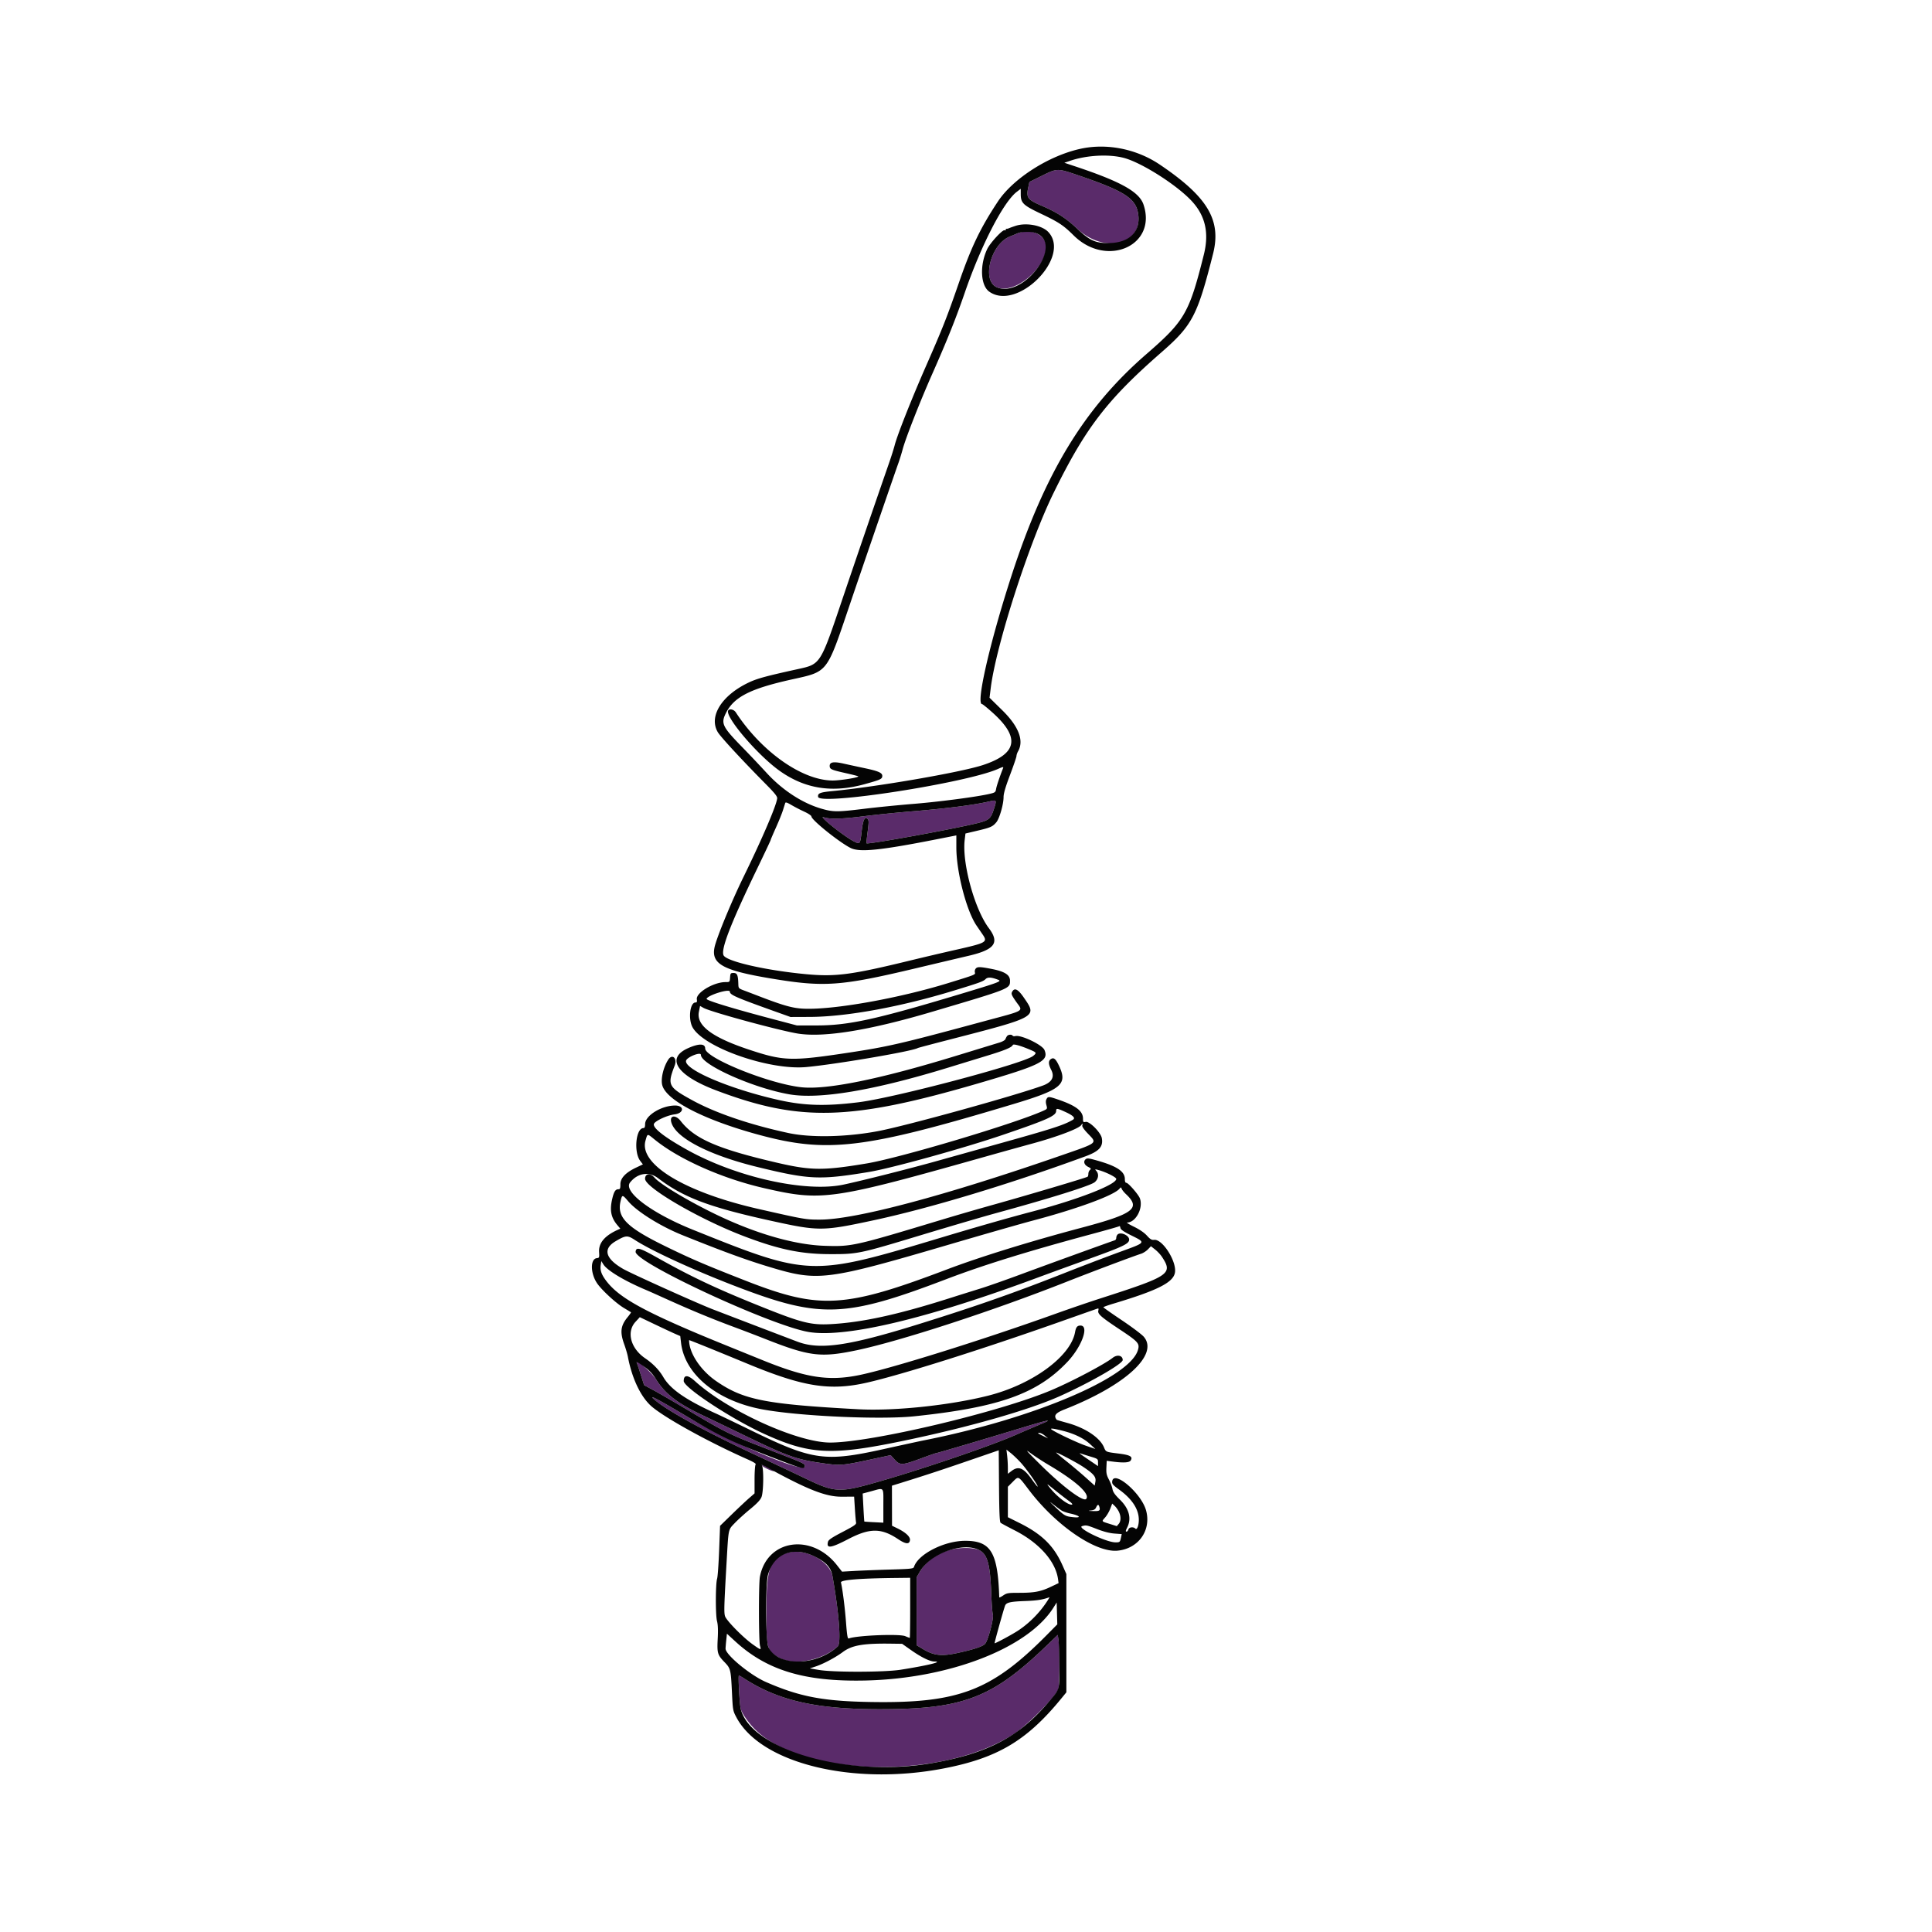 <svg xmlns="http://www.w3.org/2000/svg" width="400" height="400"><g fill-rule="evenodd"><path fill="#5a2b6a" d="m215.714 36.389-2.585 1.278-.242 1.141c-.451 2.131-.156 2.528 2.837 3.814 3.095 1.331 4.995 2.556 7.191 4.637 5.638 5.343 13.617 3.548 12.747-2.867-.451-3.322-2.773-4.82-12.694-8.188-4.051-1.375-4.1-1.374-7.254.185m-4.603 11.756c-.183.06-.533.198-.778.306-.244.108-.801.338-1.238.511-3.984 1.583-5.924 9.175-2.69 10.527 3.5 1.462 9.792-3.561 10.199-8.143.213-2.395-2.732-4.111-5.493-3.201m-6.222 117.769c-3.208.753-8.863 1.476-16.333 2.089-3.056.251-7.556.712-10 1.024-4.262.545-6.855.602-8 .178-1.419-.526 4.237 4.002 6.262 5.013 1.253.626 1.274.596 1.588-2.167.262-2.306.657-3.102 1.232-2.488.258.276.258.679 0 2.64-.168 1.273-.27 2.35-.227 2.393.279.28 17.788-2.902 22.922-4.165 2.38-.585 2.781-.914 3.394-2.782.669-2.037.646-2.083-.838-1.735m-73.041 116.253c.053.091.413 1.166.801 2.389l.705 2.222 1.823.981c1.003.54 3.773 2.135 6.156 3.545 9.614 5.689 9.199 5.487 19.212 9.357 6.078 2.349 6.259 2.439 6.047 2.991-.493 1.284-15.469-5.073-24.148-10.249-6.851-4.087-8.712-5.02-6.499-3.258 2.918 2.323 10.429 6.393 20.388 11.046 4.034 1.885 8.796 4.131 10.584 4.993 5.737 2.763 6.879 2.844 13.639.964 9.116-2.536 24.122-7.612 29.633-10.023a373 373 0 0 1 5.211-2.238c2.992-1.235 1.744-.975-4.653.972-7.223 2.197-16.818 5.03-17.038 5.03-.083 0-1.503.5-3.153 1.111-3.756 1.391-4.236 1.408-5.331.196l-.827-.915-4.255.915c-5.577 1.199-6.191 1.252-9.365.811-5.839-.811-7.443-1.368-16.334-5.667a2343 2343 0 0 0-9.155-4.405c-5.071-2.414-7.605-4.377-9.43-7.305-.981-1.574-4.848-4.913-4.011-3.463m26.008 21.347c.362.404 2.366 1.278 2.366 1.031 0-.052-.625-.408-1.389-.792-1.139-.573-1.315-.616-.977-.239m38.833 17.373c-2.714.731-5.043 2.419-6.255 4.532l-.652 1.137-.002 7.039-.002 7.039 1.278.772c2.283 1.379 3.885 1.557 7.277.811 3.427-.754 5.215-1.36 5.651-1.914.637-.809 1.81-5.29 1.578-6.027-.106-.335-.25-2.209-.322-4.165-.223-6.103-.754-8.163-2.347-9.093-1.111-.65-4.051-.711-6.204-.131m-33.853.655c-3.442 1.109-4.171 3.228-4.164 12.109.006 8.105.095 8.379 3.218 9.833 2.943 1.369 8.644.085 11.555-2.603.735-.679.28-6.82-1.074-14.483-.587-3.32-5.902-6.027-9.535-4.856m53.74 19.279c-11.262 10.821-17.301 13.086-34.798 13.053-12.793-.025-20.523-1.778-27.505-6.237-.644-.412-1.224-.748-1.289-.748-.182 0 .142 6 .374 6.924.229.914 1.701 3.014 3.002 4.284 10.173 9.93 38.899 10.418 53.542.909 2.708-1.758 8.131-7.171 9.176-9.158.278-.529.331-8.486.069-10.324l-.147-1.032z"></path><path fill="#040404" d="M223.778 30.79c-6.581 1.413-14.018 6.151-17.185 10.946-3.634 5.503-5.484 9.352-8.03 16.708-2.538 7.335-3.323 9.323-6.887 17.445-2.969 6.769-5.886 14.142-6.441 16.283-.192.744-.711 2.384-1.151 3.646a4148 4148 0 0 0-9.625 28.071c-4.63 13.737-4.545 13.604-9.237 14.635-6.629 1.457-8.445 1.952-10.188 2.776-5.617 2.657-8.346 7.028-6.421 10.287.58.984 5.041 5.808 10.035 10.852 1.752 1.771 2.301 2.463 2.26 2.852-.157 1.485-3.102 8.357-6.97 16.265-2.51 5.133-5.587 12.607-6 14.577-.716 3.414 1.731 4.78 11.506 6.42 11.186 1.876 14.482 1.648 30.223-2.093 4.033-.959 8.933-2.118 10.889-2.576 5.416-1.269 6.453-2.688 4.177-5.716-2.957-3.933-5.578-13.505-5.004-18.272l.16-1.326 2.444-.576c2.771-.654 3.177-.834 3.947-1.749.651-.774 1.498-3.72 1.498-5.211 0-.74.391-2.081 1.333-4.572.733-1.938 1.337-3.71 1.341-3.937.005-.228.151-.664.326-.969 1.265-2.214.136-5.161-3.255-8.491l-2.649-2.602.24-1.954c1.082-8.804 7.906-30.021 12.993-40.398 6.612-13.487 11.082-19.321 22.332-29.146 6.431-5.615 7.465-7.586 10.709-20.409 1.766-6.978-1.113-11.799-11.037-18.485-4.783-3.223-10.892-4.45-16.333-3.281m8.798 1.874c3.65.917 11.027 5.587 14.158 8.963 2.828 3.05 3.631 6.608 2.506 11.101-3.035 12.119-3.946 13.695-11.907 20.601-12.865 11.16-21.019 24.576-27.959 46.004-4.466 13.79-7.361 26.445-6.048 26.445.119 0 1.117.811 2.218 1.803 5.701 5.135 5.074 8.47-2.03 10.814-4.555 1.503-21.791 4.485-31.173 5.394-2.582.25-3.069.446-2.963 1.192.265 1.853 30.636-2.857 37.234-5.774 1.055-.467 1.192-.486 1.058-.149-.676 1.701-1.322 3.625-1.431 4.259-.122.712-.209.78-1.351 1.047-2.617.614-10.374 1.633-15.777 2.073-3.117.254-7.69.71-10.163 1.013-5.616.687-6.429.685-8.868-.018-3.97-1.146-8.105-3.846-11.379-7.432a283 283 0 0 0-5.054-5.336c-4.132-4.245-4.437-4.892-3.329-7.077 1.672-3.301 5.044-5.013 13.619-6.917 7.543-1.674 7.152-1.172 11.951-15.337 2.599-7.674 9.264-27.082 10.111-29.444.263-.733.667-2.039.898-2.902.609-2.274 3.603-9.897 6.105-15.543 3.082-6.956 4.923-11.551 6.72-16.777 3.395-9.877 8.01-18.831 10.802-20.961l.809-.618.001 1.067c.002 1.869.459 2.322 4.094 4.052 3.823 1.82 4.697 2.398 6.875 4.548 6.84 6.751 17.337 2.081 14.439-6.425-.893-2.621-4.704-4.744-14.172-7.896l-2.207-.735 1.201-.408c3.391-1.153 7.897-1.41 11.012-.627m-9.608 3.54c9.921 3.368 12.243 4.866 12.694 8.188.493 3.636-1.915 5.934-6.218 5.934-2.698 0-3.876-.553-6.529-3.067-2.196-2.081-4.096-3.306-7.191-4.637-2.993-1.286-3.288-1.683-2.837-3.814l.242-1.141 2.585-1.278c3.154-1.559 3.203-1.56 7.254-.185m-12.694 10.553c-.521.17-1.121.385-1.333.478s-.46.153-.552.134c-.092-.02-.167.07-.167.2 0 .129-.097.175-.216.101-.372-.229-3.011 2.619-3.618 3.903-1.586 3.359-1.377 7.547.44 8.822 5.84 4.098 17.019-7.21 12.217-12.358-1.289-1.381-4.561-2-6.771-1.28m4.603 1.681c5.118 2.611-3.08 13.304-8.472 11.051-3.234-1.352-1.294-8.944 2.69-10.527.437-.173.994-.403 1.238-.511.827-.365 1.109-.416 2.398-.433.871-.012 1.565.124 2.146.42m-64.062 98.599c-1.018 1.018 5.936 9.245 10.629 12.576 5.233 3.713 10.871 4.594 17.556 2.745 3.337-.923 3.667-1.077 3.667-1.713 0-.65-.802-1.001-3.667-1.608-1.467-.31-3.427-.735-4.357-.944-2.043-.459-2.865-.323-2.865.472 0 .69.3.824 3.409 1.525 1.325.299 2.452.586 2.504.638.237.237-3.745.883-5.349.869-6.307-.058-14.653-5.948-20.007-14.119-.363-.555-1.172-.789-1.52-.441m54.912 20.612c-.613 1.868-1.014 2.197-3.394 2.782-5.134 1.263-22.643 4.445-22.922 4.165-.043-.043.059-1.12.227-2.393.258-1.961.258-2.364 0-2.64-.575-.614-.97.182-1.232 2.488-.314 2.763-.335 2.793-1.588 2.167-2.025-1.011-7.681-5.539-6.262-5.013 1.145.424 3.738.367 8-.178 2.444-.312 6.944-.773 10-1.024 7.47-.613 13.125-1.336 16.333-2.089 1.484-.348 1.507-.302.838 1.735m-39.227.389c.839.385 1.5.829 1.5 1.008 0 .712 5.707 5.304 8.091 6.511 1.878.951 6.161.513 18.187-1.862l3.722-.734v2.495c0 5.025 2.086 13.103 4.174 16.163.351.515.906 1.326 1.232 1.801 1.131 1.647.915 1.773-5.572 3.239a715 715 0 0 0-9.501 2.231c-12.028 2.933-15.337 3.368-21.351 2.811-8.2-.759-16.308-2.583-17.142-3.855-.712-1.087 1.389-6.543 6.967-18.093 1.512-3.13 2.749-5.755 2.749-5.835 0-.079.484-1.218 1.075-2.531.592-1.313 1.25-2.937 1.462-3.609l.48-1.519c.069-.217.403-.112 1.26.397a35 35 0 0 0 2.667 1.382m35.501 32.516c-.152.183-.224.528-.162.768.125.479.198.45-5.506 2.208-10.36 3.193-23.843 5.582-29.943 5.306-2.325-.105-4.18-.631-9.612-2.724a430 430 0 0 0-2.722-1.038c-1.143-.43-1.168-.458-1.193-1.368-.052-1.823-.241-2.262-.976-2.262-.623 0-.669.06-.733.945-.068.941-.071.944-.952.944-2.45 0-6.13 2.208-5.932 3.559.076.515.013.664-.281.664-1.163 0-1.545 3.535-.562 5.212 2.453 4.186 15.89 8.851 23.494 8.156 6.105-.558 22.006-3.272 23.11-3.944.077-.048 2.877-.792 6.222-1.654 18.646-4.808 18.521-4.737 15.705-8.81-1.211-1.752-1.916-2.091-2.415-1.159-.215.401-.106.677.77 1.947 1.525 2.211 2.323 1.726-6.98 4.244-16.895 4.573-19.451 5.162-28 6.451-11.515 1.737-13.161 1.679-20.333-.709-7.627-2.54-10.868-4.995-10.303-7.806l.244-1.216.696.397c1.485.846 16.194 4.836 19.741 5.355 5.446.796 14.755-.736 27.622-4.547 16.28-4.821 16.111-4.753 16.111-6.439 0-1.224-1.126-1.92-3.981-2.462-2.292-.434-2.781-.437-3.129-.018m4.68 2.306c.786.303.141.543-8.137 3.031-17.277 5.191-22.864 6.408-29.433 6.416l-4.111.004-4.778-1.262c-8.651-2.284-14.039-3.93-13.933-4.255.249-.763 4.822-2.171 4.822-1.484 0 .665 1.213 1.194 9.667 4.214l2.889 1.032 4-.015c7.591-.028 18.726-2.06 29.777-5.435 5.352-1.634 6.131-1.915 6.606-2.391.45-.45 1.2-.408 2.631.145m1.825 11.64a2.8 2.8 0 0 0-.345.646c-.072.202-.613.514-1.201.693s-4.721 1.444-9.182 2.81c-15.739 4.819-26.701 7.034-31.922 6.449-6.718-.753-19.847-6.053-19.855-8.015-.004-1.053-1.303-1.076-3.561-.063-4.672 2.097-2.303 5.65 5.818 8.726 17.318 6.558 27.833 6.276 54.298-1.453 13.014-3.8 14.637-4.619 13.689-6.904-.448-1.077-4.862-3.184-6.03-2.878-.24.063-.493.023-.561-.087-.182-.294-.898-.247-1.148.076m5.105 2.982c.986.43 1.017.564.266 1.154-2.02 1.589-28.681 8.654-36.14 9.576-6.769.838-11.154.719-16.385-.442-10.032-2.228-19.659-6.286-19.316-8.143.14-.754 3.075-1.934 3.075-1.236 0 2.037 10.815 6.87 18.297 8.175 6.264 1.094 17.545-.807 33.036-5.566a6622 6622 0 0 1 8.112-2.485c3.506-1.069 4.947-1.676 5.133-2.16.112-.293 1.723.17 3.922 1.127m-75.257 1.907c-1.018 1.573-1.586 4.004-1.238 5.295.844 3.135 8.555 7.125 19.662 10.173 14.452 3.967 21.942 3.077 53.155-6.309 9.684-2.913 11.058-4.018 9.456-7.604-.742-1.659-1.177-2.075-1.778-1.698-.596.374-.582 1.052.048 2.295.728 1.436.123 2.536-1.77 3.221-5.973 2.159-28.336 8.34-34.111 9.428-6.552 1.235-13.893 1.389-18.543.389-7.976-1.714-15.136-4.158-19.962-6.815-4.953-2.726-5.144-3.107-3.59-7.136.585-1.518-.496-2.527-1.329-1.239m78.311 8.17c-.164.306-.171.698-.021 1.24.219.791.216.794-.778 1.234-6.181 2.734-29.591 9.705-36.422 10.845-9.079 1.515-11.561 1.489-18.777-.198-12.098-2.828-16.87-4.904-19.739-8.587-1.031-1.323-2.308-1.193-1.958.2.819 3.262 7.777 6.876 18.042 9.372 10.573 2.57 12.698 2.661 22.877.981 4.642-.766 19.572-4.902 27.74-7.684 9.298-3.166 11.038-3.95 11.038-4.973 0-.571.198-.55 1.838.196 1.731.787 2.223 1.301 1.596 1.667-1.885 1.103-4.2 1.846-15.99 5.13-3.3.92-8.7 2.429-12 3.355-5.725 1.605-15.408 4.055-19.444 4.919-7.852 1.68-22.159-1.497-32.406-7.198-4.593-2.555-7.055-4.454-6.89-5.312.118-.611 2.714-1.837 4.296-2.029 1.97-.239 2.063-1.828.107-1.828-2.835 0-6.196 2.075-6.211 3.833-.005.593-.104.834-.344.834-1.572 0-2.054 4.973-.66 6.802l.545.714-1.385.657c-2.191 1.038-3.275 2.183-3.275 3.459 0 .864-.068 1.034-.417 1.034-.602 0-.91.472-1.259 1.933-.576 2.413-.282 3.923 1.079 5.535l.583.69-.583.265c-2.672 1.218-3.928 2.724-3.812 4.572.072 1.148.048 1.213-.479 1.274-1.351.157-1.336 3.089.026 5.145.927 1.4 3.922 4.168 5.588 5.165.762.456 1.422.857 1.466.891s-.275.495-.709 1.025c-1.442 1.76-1.604 3.079-.687 5.616.309.856.647 2.006.751 2.556.819 4.352 2.542 8.067 4.674 10.079 2.404 2.268 11.751 7.464 20.056 11.15 1.289.572 1.869.937 1.722 1.083-.124.124-.221 1.489-.221 3.106v2.884l-1.165 1.016c-.641.558-2.248 2.069-3.571 3.357l-2.406 2.341-.194 5.103c-.107 2.807-.294 5.431-.415 5.831-.338 1.115-.353 7.522-.021 8.797.194.742.239 1.876.146 3.617-.16 2.992-.055 3.36 1.389 4.858 1.283 1.332 1.327 1.512 1.561 6.363.174 3.616.194 3.726.927 5.104 5.076 9.539 24.172 14.212 43.041 10.533 11.051-2.155 17.094-5.758 24.189-14.423l1.075-1.313v-24.48l-.797-1.799c-1.792-4.045-4.252-6.463-8.957-8.803l-2.357-1.172v-6.308l1.024-1.025c1.224-1.223 1.068-1.302 3.335 1.69 5.565 7.349 13.775 12.985 18.317 12.573 4.385-.398 7.114-4.282 5.911-8.417-1.032-3.553-6.708-8.363-6.99-5.924-.059.516.147.756 1.495 1.736 2.652 1.929 4.019 4.043 4.019 6.215 0 1.199-.38 2.159-.72 1.82-.426-.427-1.308-.313-1.438.186-.064.244-.244.444-.4.444-.205 0-.167-.228.137-.825.957-1.877.44-3.902-1.479-5.787-1.073-1.055-1.449-1.591-1.559-2.223-.08-.457-.409-1.332-.732-1.943-.487-.922-.576-1.347-.521-2.5l.066-1.39 1.268.166c2.191.287 3.408.214 3.684-.22.509-.801-.074-1.146-2.436-1.44-2.727-.34-2.675-.318-3.08-1.287-.851-2.036-3.886-4.05-7.653-5.078-1.147-.313-2.108-.597-2.135-.632-.68-.865-.27-1.407 1.629-2.153 12.596-4.948 19.564-11.339 16.397-15.04-.413-.482-2.463-2.024-4.556-3.427-2.093-1.402-3.806-2.608-3.806-2.679s.925-.406 2.056-.745c9.174-2.746 12.429-4.39 12.762-6.445.375-2.311-2.574-6.949-4.303-6.767-.526.055-.813-.113-1.505-.878-.543-.602-1.509-1.265-2.654-1.824-.99-.483-1.64-.88-1.444-.881 1.809-.01 3.394-3.029 2.637-5.021-.306-.803-2.398-3.203-2.793-3.203-.206 0-.311-.257-.311-.761 0-1.577-1.589-2.658-5.599-3.808-1.818-.522-2.209-.572-2.51-.322-.543.451-.314 1.18.498 1.585.622.311.676.4.389.639-.183.152-.334.509-.334.792s-.075.562-.166.618c-.405.249-12.838 3.938-19.877 5.897a604 604 0 0 0-10.444 3.039c-18.034 5.441-18.477 5.54-24.068 5.365-6.561-.206-15.081-2.749-23.778-7.099-5.415-2.708-10.381-5.74-11.502-7.022-.861-.986-1.942-.852-1.942.241 0 1.83 11.278 8.382 20.444 11.877 7.163 2.732 11.782 3.705 17.667 3.723 5.899.018 6.13-.03 19.222-3.992 5.519-1.67 12.637-3.76 15.111-4.436 11.568-3.163 19.781-5.736 20.654-6.471.774-.651.916-1.68.322-2.336-.34-.376-.315-.384.5-.16 1.521.418 3.635 1.478 3.635 1.823 0 1.2-8.036 4.314-17.555 6.802-4.339 1.135-11.456 3.17-18.667 5.338-26.969 8.11-27.278 8.1-51.482-1.638-8.527-3.431-14.437-7.88-12.961-9.756 1.551-1.973 3.911-2.337 5.805-.896 5.259 4.003 10.552 5.998 23.433 8.831 9.831 2.163 10.602 2.159 21.205-.118 11.681-2.508 28.241-7.509 43.839-13.239 2.855-1.049 3.721-2.015 3.39-3.781-.218-1.16-2.539-3.501-3.324-3.351-.527.101-.572.048-.572-.672 0-1.58-1.457-2.692-5.2-3.965-1.879-.639-2.053-.644-2.357-.077m7.412 5.449c-.084.22.311.803 1.119 1.65 2.005 2.102 2.297 1.862-5.578 4.594-24.001 8.327-42.497 13.247-49.84 13.257-2.969.005-3.155-.028-12.667-2.186-15.3-3.471-24.891-9.267-23.463-14.179.439-1.512.297-1.5 1.945-.166 5.049 4.085 14.022 8.055 22.658 10.025 12.054 2.75 13.745 2.504 46.742-6.812a1154 1154 0 0 1 8.667-2.408c5.218-1.417 9.761-3.136 10.211-3.866.226-.365.359-.306.206.091m9.031 14.214c3.149 2.959 1.641 4.091-9.33 7.004-10.638 2.825-20.968 6.031-27.889 8.656-20.998 7.963-26.205 8.259-41.32 2.349-8.663-3.386-11.565-4.633-17.032-7.314-7.743-3.796-9.805-5.868-9.078-9.118.341-1.525.376-1.526 1.626-.064 1.833 2.146 6.695 5.174 11.248 7.005 8.529 3.43 13.159 5.122 18.063 6.598 10.023 3.017 11.598 2.816 37.493-4.779 7.028-2.062 14.678-4.251 17-4.864 9.165-2.423 16.753-5.216 17.889-6.584.287-.346.32-.344.465.036.085.225.475.709.865 1.075m.865 8.431c3.38 1.698 3.526 1.479-2.449 3.665a582 582 0 0 0-10.968 4.189c-10.716 4.226-18.403 6.922-30.296 10.627-14.588 4.545-20.493 5.402-25.149 3.65a5476 5476 0 0 1-17.555-6.71c-3.302-1.282-16.891-7.406-18.525-8.348-3.728-2.149-4.273-4.164-1.555-5.756 2.096-1.228 2.421-1.25 3.948-.259 3.532 2.292 12.38 6.346 21.243 9.733 17.172 6.563 22.323 6.374 43.189-1.582 7.717-2.943 16.972-5.812 30.352-9.41 2.986-.803 5.486-1.518 5.555-1.588s.158.084.198.343c.052.343.601.738 2.012 1.446m-2.595-.053c-.147.147-.267.45-.267.674 0 .223-.125.45-.278.502-2.19.755-14.789 5.322-19.277 6.989-3.239 1.202-7.089 2.556-8.556 3.008-1.467.453-4.517 1.409-6.778 2.126-10.434 3.308-17.823 4.909-24.228 5.25-4.151.221-6.077-.274-14.883-3.821-8.956-3.608-14.043-6.014-21.094-9.978-3.608-2.028-4.301-2.217-4.419-1.204-.255 2.209 28.367 15.463 35.958 16.65 7.62 1.192 24.265-2.756 46.777-11.095 2.323-.86 7.41-2.715 11.307-4.121 6.967-2.514 8.138-3.08 8.138-3.936 0-.886-1.783-1.661-2.4-1.044m9.184 4.601c2.326 3.553 1.686 3.983-12.895 8.675-2.2.708-6.3 2.112-9.111 3.12-15.255 5.47-34.144 11.371-40.667 12.704-6.295 1.286-10.94.578-19.853-3.029-9.866-3.993-12.059-4.892-14.975-6.14-10.549-4.516-15.014-7.119-17.395-10.144-1.128-1.432-1.472-2.373-1.287-3.516l.126-.777.397.651c.767 1.263 4.238 3.365 8.654 5.243.895.38 1.749.761 4.777 2.127 5.052 2.278 9.138 3.961 14 5.766a384 384 0 0 1 6.111 2.343c9.114 3.595 11.454 3.888 18.806 2.357 9.013-1.878 28.221-8.136 43.528-14.183 5.093-2.012 13.774-5.279 15.463-5.82.438-.14 1.079-.549 1.423-.908l.626-.654.874.693c.481.381 1.11 1.052 1.398 1.492m-13.167 11.143c-.179.686.548 1.326 4.451 3.915 3.85 2.555 4.154 2.902 3.742 4.275-1.725 5.757-21.878 14.246-44.366 18.687-.733.144-4.483.96-8.333 1.812-12.133 2.684-14.663 2.324-27.445-3.914-3.055-1.492-6.305-3.051-7.222-3.465-6.221-2.814-9.417-5.027-10.889-7.542q-1.29-2.207-3.77-3.9c-3.003-2.052-3.904-5.462-1.991-7.538l.891-.966 3.157 1.507c1.737.829 3.622 1.709 4.189 1.956l1.031.449.162 1.4c.755 6.506 7.366 11.963 16.645 13.74 7.453 1.428 24.522 2.216 31.686 1.464 17.475-1.835 25.366-4.634 31.623-11.218 3.017-3.176 4.61-7.562 2.745-7.562-.666 0-.935.329-1.122 1.365-.908 5.047-8.862 10.854-18.025 13.159-7.973 2.005-19.446 3.205-26.827 2.806-19.265-1.043-23.805-1.94-29.432-5.818-3.258-2.246-5.628-5.822-5.628-8.491 0-.07 4.603 1.79 12.381 5.004 11.336 4.682 16.84 5.532 24.487 3.782 7.206-1.65 23.549-6.802 39.909-12.582 8.266-2.92 7.755-2.742 7.924-2.763.08-.009.092.188.027.438m2.965 9.786c-1.699 1.336-8.461 4.902-12.693 6.693-10.769 4.558-37.307 10.844-45.779 10.844-6.786 0-21.21-6.556-28.032-12.741-1.456-1.32-2.3-1.32-2.3-.001 0 1.334 9.771 7.777 16.449 10.847 9.586 4.408 14.053 4.645 28.995 1.542 13.571-2.818 26.076-6.392 32.521-9.296 6.251-2.816 12.923-6.654 12.923-7.434 0-.959-1.129-1.206-2.084-.454m-96.919 1.876c1.047.747 1.668 1.42 2.418 2.624 1.825 2.928 4.359 4.891 9.43 7.305 1.552.739 5.672 2.721 9.155 4.405 8.891 4.299 10.495 4.856 16.334 5.667 3.174.441 3.788.388 9.365-.811l4.255-.915.827.915c1.095 1.212 1.575 1.195 5.331-.196 1.65-.611 3.07-1.111 3.153-1.111.22 0 9.815-2.833 17.038-5.03 6.397-1.947 7.645-2.207 4.653-.972a373 373 0 0 0-5.211 2.238c-5.511 2.411-20.517 7.487-29.633 10.023-6.76 1.88-7.902 1.799-13.639-.964-1.788-.862-6.55-3.108-10.584-4.993-9.959-4.653-17.47-8.723-20.388-11.046-2.213-1.762-.352-.829 6.499 3.258 6.588 3.929 9.021 5.098 16.95 8.142 6.736 2.587 6.986 2.66 7.198 2.107s.031-.642-6.047-2.991c-10.013-3.87-9.598-3.668-19.212-9.357-2.383-1.41-5.153-3.005-6.156-3.545l-1.823-.981-.705-2.222c-.388-1.223-.748-2.298-.801-2.389-.209-.362.245-.123 1.593.839m86.633 13.233c2.417.615 4.322 1.55 5.629 2.762l1.075.997-1.999-.692c-1.729-.597-6-2.606-7.001-3.293-.544-.373.246-.295 2.296.226m-3.741 1.009.667.564-1-.489c-1.228-.6-1.296-.658-.759-.648.234.004.726.262 1.092.573m.684 5.99c5.732 3.374 8.722 6.071 7.868 7.1-.575.693-4.898-2.551-9.552-7.166-2.928-2.905-3.218-3.249-1.934-2.296.83.617 2.458 1.679 3.618 2.362m-9.847 12.045c.151.121 1.477.834 2.946 1.584 5.042 2.573 8.433 6.395 8.939 10.075l.114.83-1.64.777c-2.064.979-3.394 1.229-6.528 1.229-2.286 0-2.562.046-3.303.549-.445.302-.811.477-.814.389-.295-9.35-1.741-11.733-7.106-11.705-4.337.022-9.714 2.78-10.549 5.412-.113.358-.592.41-4.955.539-2.656.079-5.98.208-7.385.288l-2.556.144-1.055-1.344c-5.266-6.71-14.482-5.32-15.947 2.406-.274 1.447-.257 13.307.021 14.276.275.96.233.952-1.483-.261-2.012-1.423-5.463-4.932-5.762-5.86-.235-.727-.191-2.215.338-11.389.397-6.879.303-6.441 1.682-7.886.658-.69 2.096-1.993 3.195-2.894 1.411-1.158 2.097-1.889 2.338-2.49.438-1.094.486-6.152.062-6.604-.153-.163.372.061 1.167.498 8.31 4.567 12.074 6.045 15.363 6.032l2.586-.01.153 2.455c.084 1.35.197 2.655.251 2.899.083.375-.355.681-2.791 1.952-2.241 1.169-2.921 1.628-3.025 2.043-.365 1.454.562 1.328 4.231-.577 4.446-2.309 6.806-2.3 10.31.04 1.563 1.044 2.327 1.1 2.434.18.08-.691-.9-1.601-2.63-2.442l-1.087-.529-.009-4.146-.008-4.146 2.611-.813c4.471-1.391 7.74-2.469 13.722-4.526l5.778-1.987.058 7.395c.044 5.548.127 7.451.334 7.617m4.165-12.461c1.279 1.4 3.767 4.956 3.467 4.956-.062 0-.576-.649-1.142-1.443-1.751-2.453-2.787-2.884-4.25-1.768l-.743.567-.002-1.289a26 26 0 0 0-.148-2.504l-.146-1.214.907.718c.498.395 1.424 1.284 2.057 1.977m12.887.852c2.211 1.465 2.755 2.12 2.571 3.099l-.15.803-1.822-1.639a107 107 0 0 0-3.988-3.368c-1.191-.951-2.166-1.769-2.166-1.818 0-.187 4.179 2.012 5.555 2.923m1.563-2.101c1.518.461 1.548.485 1.548 1.221v.75l-1.833-1.243c-2.02-1.369-2.245-1.551-1.659-1.341.217.079 1.092.354 1.944.613m-4.592 9.097c.701.502.96.799.737.843-.774.155-3.136-1.664-4.644-3.577-.688-.873-.628-.843 1.047.517.978.793 2.265 1.791 2.86 2.217m-38.304 1.068v3.516l-1.945-.098c-1.069-.054-1.964-.115-1.989-.135s-.113-1.333-.197-2.918l-.152-2.881 1.753-.469c2.792-.749 2.53-1.057 2.53 2.985m36.892.996c.307.198 1.107.476 1.777.619 2.012.429 2.465.951.664.766-1.645-.169-1.803-.258-3.778-2.128-1.231-1.166-1.28-1.238-.333-.491.611.482 1.363 1.037 1.67 1.234m11.873.271c.455.959.438 1.949-.043 2.511l-.389.454-1.444-.452c-1.8-.564-1.737-.475-.967-1.352.357-.406.831-1.217 1.054-1.801l.406-1.063.519.487c.285.268.674.815.864 1.216m-4.024-.966c.194.739.003.853-1.365.813-.97-.029-1.068-.058-.42-.126.631-.065.906-.224 1.091-.629.305-.67.529-.689.694-.058m-.486 4.546c1.364.53 2.598.846 3.589.92l1.511.112-.148.691c-.212.988-.255 1.026-1.165 1.02-1.948-.014-8.11-3.018-6.893-3.36.853-.24.949-.221 3.106.617m-24.251 4.433c1.593.93 2.124 2.99 2.347 9.093.072 1.956.216 3.83.322 4.165.232.737-.941 5.218-1.578 6.027-.436.554-2.224 1.16-5.651 1.914-3.392.746-4.994.568-7.277-.811l-1.278-.772.002-7.039.002-7.039.652-1.137c2.205-3.844 9.189-6.311 12.459-4.401m-34.184 1.261c2.38 1.179 3.332 2.25 3.662 4.119 1.354 7.663 1.809 13.804 1.074 14.483-4.451 4.111-12.485 4.178-14.358.119-.576-1.247-.629-13.095-.067-15.015 1.282-4.387 5.25-5.904 9.689-3.706m19.735 10.61c0 3.422-.037 6.222-.084 6.222-.046 0-.471-.162-.944-.36-1.234-.516-10.038-.155-11.692.48-.238.091-.356-.613-.568-3.391-.234-3.054-.696-6.691-1.043-8.203-.12-.525 3.756-.849 11.165-.934l3.166-.036zm28.514-1.611c-1.584 2.514-3.854 4.822-6.291 6.398-1.243.804-4.487 2.546-4.741 2.546-.087 0 1.905-7.155 2.172-7.802.266-.645 1.084-.832 4.124-.943 2.505-.092 3.616-.265 5.061-.788.033-.012-.113.253-.325.589m-.228 7.23c-11.408 11.536-18.286 14.164-36.313 13.876-9.977-.159-14.822-1.079-21.846-4.146-3.253-1.421-8.349-5.632-8.349-6.9 0-.211.064-.994.142-1.74l.142-1.356 1.681 1.549c6.575 6.058 14.456 8.431 27.035 8.141 17.365-.401 33.617-6.71 38.892-15.098l.664-1.056.064 2.266.063 2.265zm2.584 6.451c.022 4.974.108 4.653-1.889 7.057-6.286 7.568-12.97 11.094-24.794 13.08-17.268 2.899-37.147-2.812-39.273-11.283-.232-.924-.556-6.924-.374-6.924.065 0 .645.336 1.289.748 6.982 4.459 14.712 6.212 27.505 6.237 17.497.033 23.536-2.232 34.798-13.053l2.424-2.329.147 1.032c.081.567.156 3.013.167 5.435m-30.724-3.347c2.12 1.495 3.922 2.383 4.843 2.386 1.969.006-1.359.82-6.989 1.708-3.305.522-13.918.546-16.888.038l-1.889-.322 1.222-.402c1.573-.518 4.105-1.864 5.602-2.979 1.893-1.41 4.213-1.815 9.953-1.739l2.334.031z"></path></g></svg>